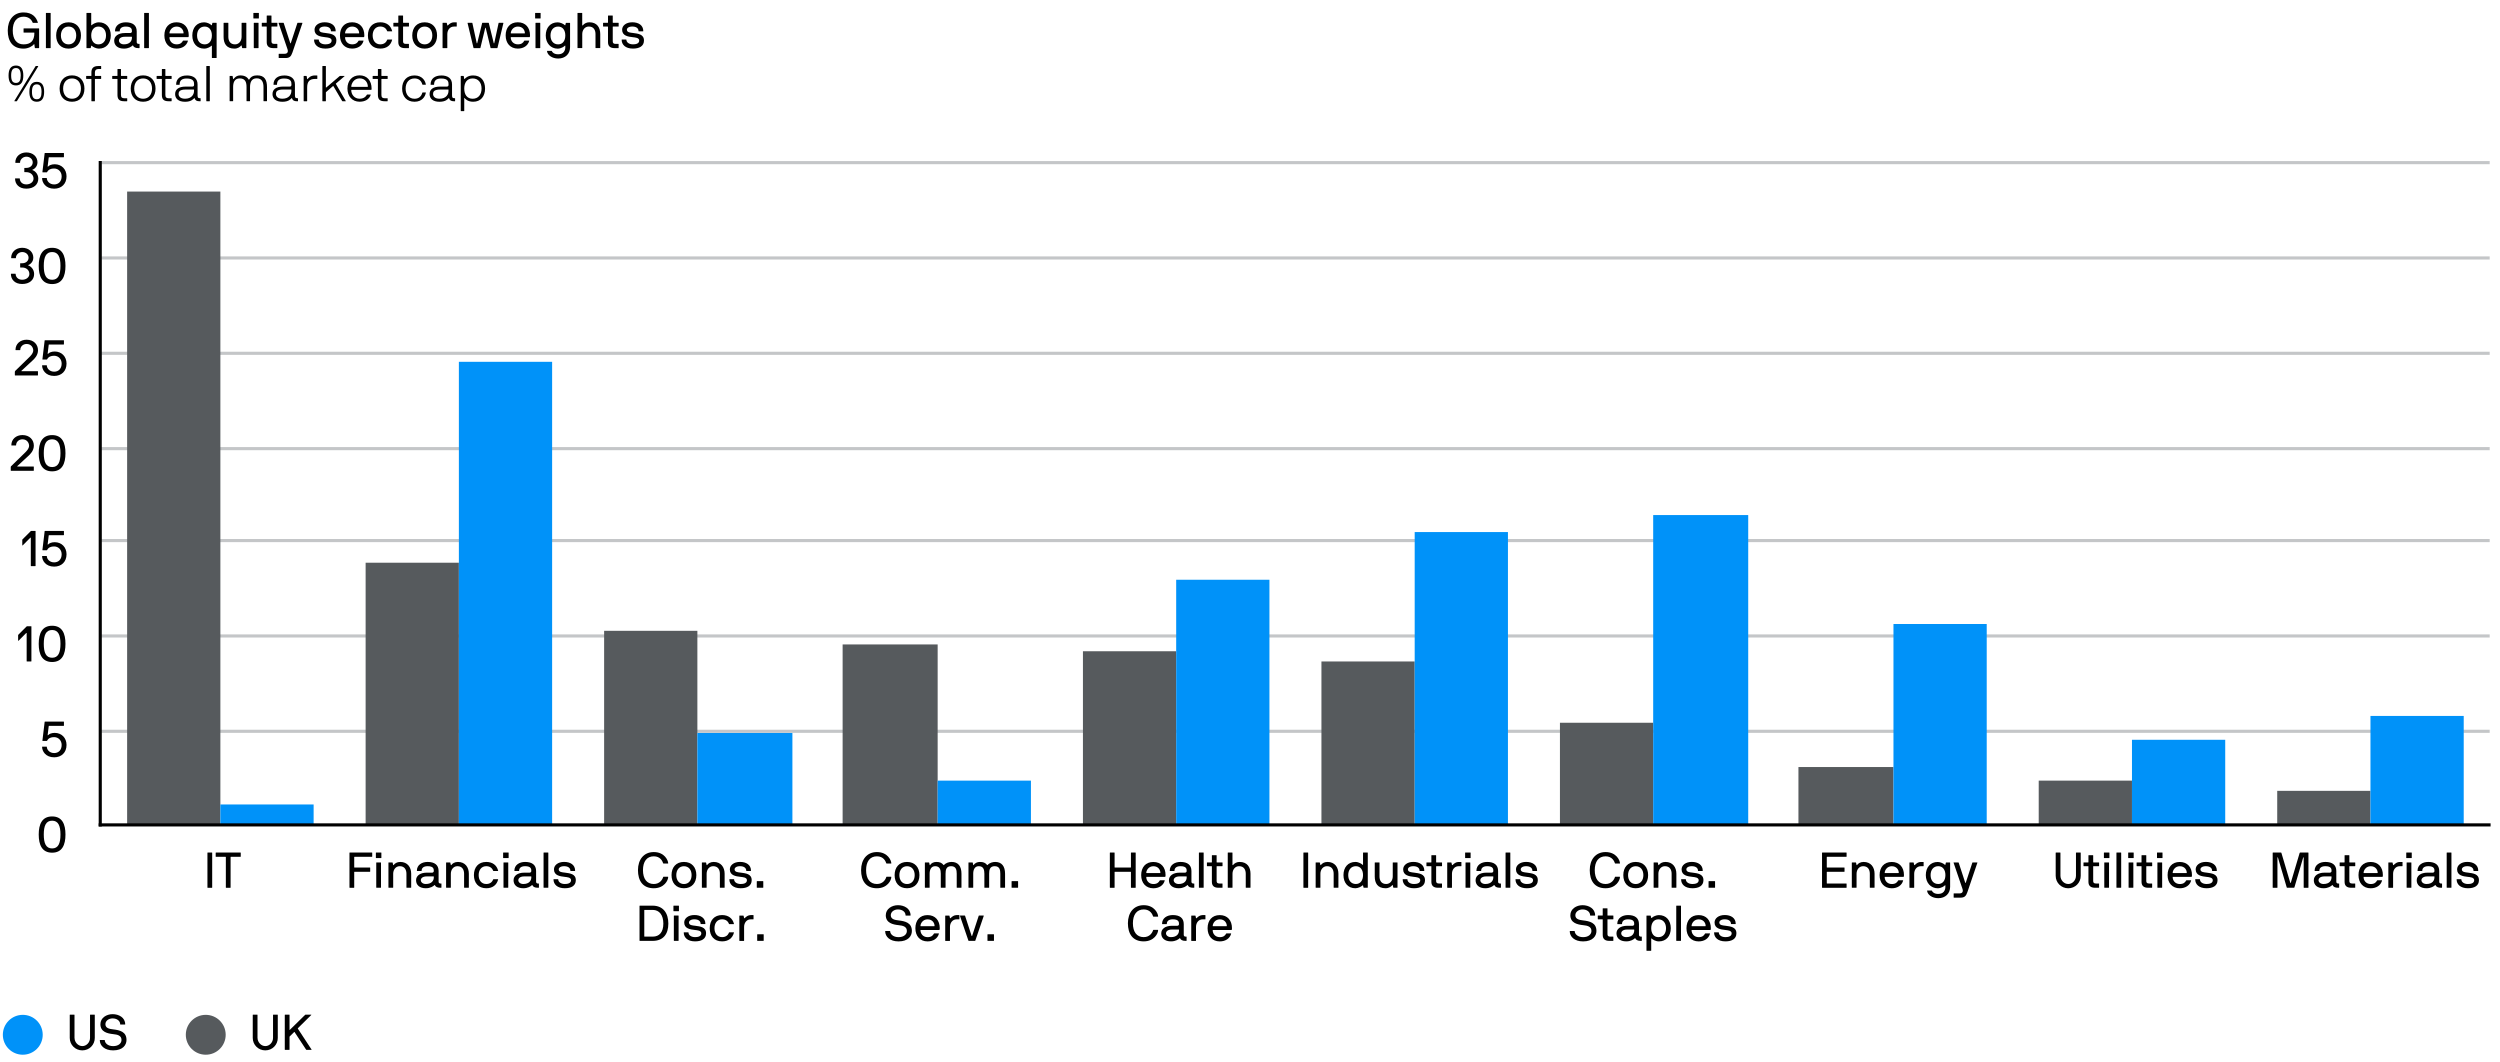 <?xml version="1.0" encoding="UTF-8"?>
<svg id="Layer_1" data-name="Layer 1" xmlns="http://www.w3.org/2000/svg" viewBox="0 0 800 340">
  <g>
    <path d="M12.51,15.32s-.03.08-.08.08h-1.17s-.1-.02-.11-.1l-.16-1.12c0-.06-.1-.1-.14-.03-.5.67-1.84,1.41-3.31,1.41-3.52,0-5.06-2.4-5.06-5.79s1.86-5.79,5.06-5.79c2.87,0,4.11,1.62,4.58,3.25.02.06-.03.08-.08.08h-1.49s-.08-.02-.1-.08c-.48-1.25-1.57-1.89-2.91-1.89-2.24,0-3.46,1.66-3.46,4.43s1.22,4.43,3.46,4.43,3.46-1.1,3.46-3.68c0-.05-.03-.08-.08-.08h-3.3s-.08-.03-.08-.08v-1.2s.03-.08.08-.08h4.82s.08.03.08.08v6.16Z"/>
    <path d="M16.21,15.32s-.03.08-.08.08h-1.36s-.08-.03-.08-.08V4.21s.03-.08.08-.08h1.36s.08.03.08.08v11.11Z"/>
    <path d="M21.94,15.56c-2.51,0-3.97-1.71-3.97-4.21s1.46-4.21,3.97-4.21,3.97,1.71,3.97,4.21-1.47,4.21-3.97,4.21ZM21.94,8.5c-1.52,0-2.45,1.18-2.45,2.85s.93,2.85,2.45,2.85,2.45-1.18,2.45-2.85-.91-2.85-2.45-2.85Z"/>
    <path d="M27.75,15.4s-.08-.03-.08-.08V4.21s.03-.08.08-.08h1.36s.08.03.08.08v3.81c0,.06.08.13.16.03.19-.22,1.17-.91,2.29-.91,2.34,0,3.81,1.71,3.81,4.21s-1.47,4.21-3.81,4.21c-.8,0-1.86-.48-2.29-.91-.05-.05-.13-.06-.16.03l-.16.64s-.03.08-.08.08h-1.2ZM31.48,8.5c-1.46,0-2.29,1.18-2.29,2.85s.83,2.85,2.29,2.85c1.54,0,2.45-1.18,2.45-2.85s-.91-2.85-2.45-2.85Z"/>
    <path d="M44.65,15.32s-.03.08-.08.08h-.3c-.91,0-1.49-.3-1.7-.82-.03-.08-.11-.06-.14-.03-.38.38-1.3,1.01-2.77,1.01-2,0-3.12-1.04-3.12-2.56,0-1.39,1.23-2.43,3.44-2.43h1.71c.35,0,.53-.3.53-.53,0-.66-.08-1.54-1.98-1.54-1.38,0-1.92.64-1.92,1.46,0,.05-.03.08-.08.08h-1.36s-.08-.03-.08-.08c0-1.89,1.63-2.82,3.44-2.82,2.21,0,3.51.94,3.51,2.9v3.47c0,.24.19.53.53.53h.3s.08.03.08.08v1.2ZM42.22,11.84s-.03-.08-.08-.08h-2.16c-1.46,0-1.92.67-1.92,1.23s.56,1.2,1.6,1.2c1.94,0,2.56-1.15,2.56-2.13v-.22Z"/>
    <path d="M47.65,15.32s-.03.08-.08.08h-1.36s-.08-.03-.08-.08V4.21s.03-.08.08-.08h1.36s.08.03.08.08v11.11Z"/>
    <path d="M54.31,11.89s-.08.03-.08.08c0,1.17.85,2.22,2.27,2.22,1.14,0,1.7-.48,2.03-1.12.03-.06.06-.08.11-.08h1.42s.1.02.08.08c-.42,1.57-1.84,2.48-3.65,2.48-2.4,0-3.89-1.71-3.89-4.21s1.41-4.21,3.89-4.21,3.91,1.71,3.91,4.21c0,.16-.02.32-.05.45-.02.05-.06.1-.11.1h-5.94ZM56.5,8.5c-1.55,0-2.27,1.36-2.27,2.11,0,.05.05.08.08.08h4.35s.08-.03.08-.08c0-.91-.66-2.11-2.24-2.11Z"/>
    <path d="M69.24,7.3s.08.03.08.08v11.11s-.03.08-.08.08h-1.36s-.08-.03-.08-.08v-3.81c0-.06-.08-.13-.16-.03-.19.22-1.17.91-2.29.91-2.34,0-3.81-1.71-3.81-4.21s1.47-4.21,3.81-4.21c.8,0,1.87.45,2.29.91.03.05.13.08.16-.02l.16-.66s.03-.08.08-.08h1.2ZM65.51,14.2c1.46,0,2.29-1.18,2.29-2.85s-.83-2.85-2.29-2.85c-1.54,0-2.45,1.18-2.45,2.85s.91,2.85,2.45,2.85Z"/>
    <path d="M77.56,15.4s-.06-.03-.08-.08l-.16-.72c-.03-.1-.14-.06-.18-.02-.29.42-1.07.98-2.1.98-2.64,0-3.49-1.7-3.49-3.78v-4.4s.03-.08.08-.08h1.36s.08.03.08.08v4.4c0,1.22.54,2.42,2.13,2.42,1.34,0,2.11-1.17,2.11-2.42v-4.4s.03-.08.08-.08h1.36s.08.03.08.08v7.94s-.03.08-.08.08h-1.2Z"/>
    <path d="M81.16,5.91s-.08-.03-.08-.08v-1.62s.03-.08.08-.08h1.6s.08.03.08.08v1.62s-.03.08-.08.08h-1.6ZM82.73,15.32s-.03.08-.08.08h-1.36s-.08-.03-.08-.08v-7.94s.03-.08.08-.08h1.36s.08.03.08.08v7.94Z"/>
    <path d="M88.76,15.32s-.03.08-.08.08h-1.23c-1.33,0-2.1-.58-2.1-1.89v-4.93s-.03-.08-.08-.08h-1.42s-.08-.03-.08-.08v-1.04s.03-.08.08-.08h1.42s.08-.03.08-.08v-2.16s.03-.08.08-.08h1.36s.08.03.08.08v2.16s.03.08.08.08h1.73s.08.03.08.08v1.04s-.03.08-.08.08h-1.73s-.08.03-.08.08v4.66c0,.5.22.8.86.8h.94s.08.03.08.08v1.2Z"/>
    <path d="M89.17,17.29s.03-.08.08-.08h1.81c.94,0,1.23-.61.94-1.46l-2.85-8.37c-.02-.06.05-.08.1-.08h1.46s.06.03.08.08l2.1,6.43c.03.1.13.1.16,0l2.11-6.43s.03-.08.08-.08h1.46s.1.03.08.08l-3.2,9.41c-.45,1.3-.94,1.78-2.24,1.78h-2.08s-.08-.03-.08-.08v-1.2Z"/>
    <path d="M105.98,10.03s-.08-.03-.08-.08c0-.88-.7-1.46-2-1.46-1.2,0-1.73.53-1.73,1.02,0,.91,1.15.93,1.95,1.04,1.6.22,3.52.37,3.52,2.42,0,1.82-1.52,2.58-3.52,2.58-2.43,0-3.62-1.28-3.62-2.82,0-.05.03-.08.08-.08h1.34s.1.03.1.08c0,.8.82,1.46,2.1,1.46.82,0,2-.18,2-1.22,0-.91-1.33-.98-2-1.06-1.54-.18-3.47-.42-3.47-2.4,0-1.31,1.26-2.38,3.25-2.38s3.52.93,3.52,2.82c0,.05-.02.08-.06.08h-1.38Z"/>
    <path d="M110.5,11.89s-.08.03-.08.08c0,1.17.85,2.22,2.27,2.22,1.14,0,1.7-.48,2.03-1.12.03-.06.06-.08.11-.08h1.42s.1.02.08.08c-.42,1.57-1.84,2.48-3.65,2.48-2.4,0-3.89-1.71-3.89-4.21s1.41-4.21,3.89-4.21,3.91,1.71,3.91,4.21c0,.16-.02.32-.05.45-.02.05-.06.1-.11.1h-5.94ZM112.69,8.5c-1.55,0-2.27,1.36-2.27,2.11,0,.05.05.08.08.08h4.35s.08-.03.08-.08c0-.91-.66-2.11-2.24-2.11Z"/>
    <path d="M123.99,10.03s-.08-.03-.1-.08c-.35-.94-1.12-1.46-2.21-1.46-1.52,0-2.43,1.18-2.43,2.85s.91,2.85,2.43,2.85c1.09,0,1.86-.51,2.21-1.46.02-.05.05-.08.1-.08h1.42s.1.02.08.08c-.45,1.78-1.78,2.82-3.81,2.82-2.51,0-3.95-1.71-3.95-4.21s1.44-4.21,3.95-4.21c2.03,0,3.38,1.06,3.81,2.82.02.06-.03.08-.08.08h-1.42Z"/>
    <path d="M130.87,15.32s-.03.08-.08.08h-1.23c-1.33,0-2.1-.58-2.1-1.89v-4.93s-.03-.08-.08-.08h-1.42s-.08-.03-.08-.08v-1.04s.03-.08.08-.08h1.42s.08-.03.08-.08v-2.16s.03-.08.08-.08h1.36s.08.03.08.08v2.16s.03.08.08.08h1.73s.08.03.08.08v1.04s-.03.08-.08.08h-1.73s-.08.03-.08.08v4.66c0,.5.22.8.86.8h.94s.08.03.08.08v1.2Z"/>
    <path d="M135.89,15.56c-2.51,0-3.97-1.71-3.97-4.21s1.46-4.21,3.97-4.21,3.97,1.71,3.97,4.21-1.47,4.21-3.97,4.21ZM135.89,8.5c-1.52,0-2.45,1.18-2.45,2.85s.93,2.85,2.45,2.85,2.45-1.18,2.45-2.85-.91-2.85-2.45-2.85Z"/>
    <path d="M145.25,8.5c-1.34,0-2.11,1.17-2.11,2.42v4.4s-.03.08-.08.08h-1.36s-.08-.03-.08-.08v-7.94s.03-.08.08-.08h1.2s.06.03.08.08l.16.72c.03.1.13.06.18.02.54-.54,1.14-.98,1.94-.98h.82s.08.03.08.08v1.2s-.03.08-.08.08h-.82Z"/>
    <path d="M157.06,15.4s-.06-.03-.08-.08l-1.55-6.39c-.02-.08-.14-.08-.16,0l-1.54,6.39s-.03.08-.08.08h-2.03s-.08-.03-.1-.08l-1.9-7.94c-.02-.06.05-.08.1-.08h1.36s.06.03.08.08l1.39,6.43c.02.08.14.08.16,0l1.58-6.43s.03-.08.08-.08h1.97s.06.03.08.08l1.58,6.43c.02.08.14.08.16,0l1.39-6.43s.03-.08.08-.08h1.36s.11.02.1.08l-1.9,7.94s-.05.08-.1.08h-2.03Z"/>
    <path d="M163.52,11.89s-.08.03-.08.08c0,1.17.85,2.22,2.27,2.22,1.14,0,1.7-.48,2.03-1.12.03-.06.06-.08.11-.08h1.42s.1.02.08.08c-.42,1.57-1.84,2.48-3.65,2.48-2.4,0-3.89-1.71-3.89-4.21s1.41-4.21,3.89-4.21,3.91,1.71,3.91,4.21c0,.16-.02.32-.05.45-.02.05-.06.1-.11.1h-5.94ZM165.72,8.5c-1.55,0-2.27,1.36-2.27,2.11,0,.05.05.08.08.08h4.35s.08-.03.08-.08c0-.91-.66-2.11-2.24-2.11Z"/>
    <path d="M171.32,5.91s-.08-.03-.08-.08v-1.62s.03-.08.08-.08h1.6s.08.03.08.08v1.62s-.03.08-.08.08h-1.6ZM172.88,15.32s-.03.08-.08.08h-1.36s-.08-.03-.08-.08v-7.94s.03-.08.08-.08h1.36s.08.03.08.08v7.94Z"/>
    <path d="M178.63,17.37c1.68,0,2.27-1.15,2.27-2.27v-.43c0-.06-.1-.13-.16-.03-.18.22-1.17.93-2.29.93-2.18,0-3.81-1.71-3.81-4.21s1.47-4.21,3.81-4.21c.8,0,1.84.45,2.29.9.05.05.13.08.16-.02l.16-.64s.03-.08.08-.08h1.2s.08.03.08.08v7.71c0,2.16-1.54,3.63-3.79,3.63-1.97,0-3.46-1.1-3.59-2.38,0-.05.03-.08.08-.08h1.39s.06.03.08.08c.13.37.7,1.02,2.03,1.02ZM178.61,14.2c1.46,0,2.29-1.18,2.29-2.85s-.83-2.85-2.29-2.85c-1.54,0-2.45,1.18-2.45,2.85s.91,2.85,2.45,2.85Z"/>
    <path d="M186.23,4.13s.08.03.08.08v3.87c0,.08.11.11.18.03.48-.61,1.26-.98,2.1-.98,2.48,0,3.49,1.7,3.49,3.78v4.4s-.03.08-.08.08h-1.36s-.08-.03-.08-.08v-4.4c0-1.22-.54-2.42-2.13-2.42-1.34,0-2.11,1.17-2.11,2.42v4.4s-.03.08-.08.08h-1.36s-.08-.03-.08-.08V4.21s.03-.08.08-.08h1.36Z"/>
    <path d="M197.97,15.32s-.03.08-.08.08h-1.23c-1.33,0-2.1-.58-2.1-1.89v-4.93s-.03-.08-.08-.08h-1.42s-.08-.03-.08-.08v-1.04s.03-.08.08-.08h1.42s.08-.03.08-.08v-2.16s.03-.08.08-.08h1.36s.08.03.08.08v2.16s.03.08.08.08h1.73s.08.03.08.08v1.04s-.03.08-.08.08h-1.73s-.08.03-.08.08v4.66c0,.5.22.8.86.8h.94s.08.03.08.08v1.2Z"/>
    <path d="M204.41,10.03s-.08-.03-.08-.08c0-.88-.7-1.46-2-1.46-1.2,0-1.73.53-1.73,1.02,0,.91,1.15.93,1.95,1.04,1.6.22,3.52.37,3.52,2.42,0,1.82-1.52,2.58-3.52,2.58-2.43,0-3.62-1.28-3.62-2.82,0-.05.03-.08.08-.08h1.34s.1.03.1.08c0,.8.82,1.46,2.1,1.46.82,0,2-.18,2-1.22,0-.91-1.33-.98-2-1.06-1.54-.18-3.47-.42-3.47-2.4,0-1.31,1.26-2.38,3.25-2.38s3.52.93,3.52,2.82c0,.05-.02.08-.06.08h-1.38Z"/>
    <path d="M5.11,27.34c-1.79,0-2.37-1.33-2.37-3.17s.58-3.2,2.37-3.2,2.35,1.34,2.35,3.2-.58,3.17-2.35,3.17ZM5.11,21.77c-1.12,0-1.54.82-1.54,2.4s.42,2.37,1.54,2.37,1.52-.83,1.52-2.37-.42-2.4-1.52-2.4ZM11.4,21.16s.05-.03.06-.03h.7c.06,0,.1.06.06.13l-6.82,11.11s-.05.03-.06.03h-.67c-.06,0-.1-.06-.06-.13l6.79-11.11ZM11.77,32.56c-1.79,0-2.37-1.33-2.37-3.17s.58-3.2,2.37-3.2,2.35,1.34,2.35,3.2-.58,3.17-2.35,3.17ZM11.77,26.99c-1.12,0-1.54.82-1.54,2.4s.42,2.37,1.54,2.37,1.52-.83,1.52-2.37-.42-2.4-1.52-2.4Z"/>
    <path d="M23.05,32.56c-2.51,0-3.97-1.71-3.97-4.21s1.46-4.23,3.97-4.23,3.97,1.73,3.97,4.23-1.47,4.21-3.97,4.21ZM23.05,25.1c-1.78,0-2.85,1.33-2.85,3.25s1.07,3.25,2.85,3.25,2.85-1.33,2.85-3.25-1.07-3.25-2.85-3.25Z"/>
    <path d="M29.17,24.3s.08-.03.08-.08v-1.06c0-1.23.58-2.03,2.16-2.03h.88s.08.03.08.08v.8s-.03.08-.08.08h-.86c-.69,0-1.06.4-1.06,1.07v1.06s.03.08.08.08h1.84s.08.03.08.08v.8s-.03.08-.08.08h-1.84s-.08.03-.08.08v6.98s-.03.08-.08.08h-.96s-.08-.03-.08-.08v-6.98s-.03-.08-.08-.08h-1.52s-.08-.03-.08-.08v-.8s.03-.08.08-.08h1.52Z"/>
    <path d="M35.99,25.26s-.08-.03-.08-.08v-.8s.03-.08.08-.08h1.52s.08-.03.08-.08v-2.05s.03-.08.08-.08h.96s.08.03.08.08v2.05s.03.08.08.08h1.84s.08.03.08.08v.8s-.03.08-.08.08h-1.84s-.08.03-.08.08v5.03c0,.83.37,1.07,1.06,1.07h.86s.08.03.08.08v.8s-.03.08-.08.08h-.88c-1.58,0-2.16-.64-2.16-2.03v-5.03s-.03-.08-.08-.08h-1.52Z"/>
    <path d="M45.8,32.56c-2.51,0-3.97-1.71-3.97-4.21s1.46-4.23,3.97-4.23,3.97,1.73,3.97,4.23-1.47,4.21-3.97,4.21ZM45.8,25.1c-1.78,0-2.85,1.33-2.85,3.25s1.07,3.25,2.85,3.25,2.85-1.33,2.85-3.25-1.07-3.25-2.85-3.25Z"/>
    <path d="M50.2,25.26s-.08-.03-.08-.08v-.8s.03-.08.08-.08h1.52s.08-.03.08-.08v-2.05s.03-.08.08-.08h.96s.08.03.08.08v2.05s.03.08.08.08h1.84s.08.03.08.08v.8s-.03.08-.08.08h-1.84s-.08.03-.08.08v5.03c0,.83.37,1.07,1.06,1.07h.86s.08.03.08.08v.8s-.03.08-.08.08h-.88c-1.58,0-2.16-.64-2.16-2.03v-5.03s-.03-.08-.08-.08h-1.52Z"/>
    <path d="M59.73,24.14c2.19,0,3.49.96,3.49,2.88v3.35c0,.67.05,1.06.72,1.06h.18s.08.03.08.08v.82s-.03.08-.08.08h-.18c-1.1,0-1.46-.34-1.66-.96-.03-.1-.1-.08-.14-.03-.24.24-.93,1.15-2.91,1.15-2.11,0-3.19-1.01-3.19-2.46s1.07-2.4,3.35-2.4h1.92c.51,0,.8,0,.8-.67,0-.83-.11-1.92-2.37-1.92-1.6,0-2.26.67-2.26,1.94,0,.05-.03.08-.08.08h-.96s-.08-.03-.08-.08c0-1.95,1.46-2.9,3.38-2.9ZM62.1,28.73s-.03-.08-.08-.08h-2.58c-2.03,0-2.29.74-2.29,1.44s.53,1.5,2.06,1.5c2.1,0,2.88-1.36,2.88-2.48v-.38Z"/>
    <path d="M67.06,21.13s.08.03.08.08v11.11s-.03.08-.08.08h-.96s-.08-.03-.08-.08v-11.11s.03-.08.08-.08h.96Z"/>
    <path d="M78.89,27.88c0-1.46-.32-2.79-2.16-2.79-1.73,0-2.13,1.34-2.13,2.79v4.43s-.03.08-.08.08h-.96s-.08-.03-.08-.08v-7.94s.03-.08.08-.08h.78s.08.02.1.08l.16.88c.02.1.11.11.16.03.13-.18.74-1.15,2.13-1.15,1.76,0,2.39.83,2.69,1.33.05.08.13.06.16,0,.58-.98,1.36-1.34,2.58-1.34,2.29,0,3.12,1.38,3.12,3.76v4.43s-.03.08-.08.08h-.96s-.08-.03-.08-.08v-4.43c0-1.42-.42-2.82-2.16-2.82s-2.15,1.36-2.15,2.82v4.43s-.03.08-.08.08h-.96s-.08-.03-.08-.08v-4.43Z"/>
    <path d="M90.89,24.14c2.19,0,3.49.96,3.49,2.88v3.35c0,.67.05,1.06.72,1.06h.18s.08.03.08.08v.82s-.03.08-.08.08h-.18c-1.1,0-1.46-.34-1.66-.96-.03-.1-.1-.08-.14-.03-.24.24-.93,1.15-2.91,1.15-2.11,0-3.19-1.01-3.19-2.46s1.07-2.4,3.35-2.4h1.92c.51,0,.8,0,.8-.67,0-.83-.11-1.92-2.37-1.92-1.6,0-2.26.67-2.26,1.94,0,.05-.03.08-.08.08h-.96s-.08-.03-.08-.08c0-1.95,1.46-2.9,3.38-2.9ZM93.25,28.73s-.03-.08-.08-.08h-2.58c-2.03,0-2.29.74-2.29,1.44s.53,1.5,2.06,1.5c2.1,0,2.88-1.36,2.88-2.48v-.38Z"/>
    <path d="M97.17,24.38s.03-.08.08-.08h.8s.06.03.08.08l.16.88c.02.1.11.1.16.03.21-.26.85-1.15,2.34-1.15h.67s.08.03.08.08v.96s-.03.08-.08.08h-.67c-1.79,0-2.5.9-2.5,2.79v4.27s-.03.08-.08.08h-.96s-.08-.03-.08-.08v-7.94Z"/>
    <path d="M107.48,26.76s-.02.06,0,.1l3.17,5.46s0,.08-.05.08h-1.01s-.08-.03-.11-.08l-2.79-4.75s-.06-.08-.14-.02l-2.19,1.89c-.06.06-.08.08-.08.16v2.72s-.03.08-.08.08h-.96s-.08-.03-.08-.08v-11.11s.03-.08.08-.08h.96s.08.03.08.08v6.77s.05.1.11.03l4.26-3.63c.06-.06.11-.08.16-.08h1.42s.06.05.03.08l-2.79,2.38Z"/>
    <path d="M112.48,28.76s-.08.03-.08.08c0,1.39.99,2.75,2.67,2.75,1.3,0,2.02-.66,2.32-1.25.03-.06.08-.08.13-.08h1.02s.11.02.1.08c-.48,1.46-1.84,2.21-3.57,2.21-2.32,0-3.89-1.71-3.89-4.21s1.49-4.23,3.89-4.23,3.84,1.73,3.84,4.23c0,.11-.02.29-.03.34-.02.05-.05.08-.1.08h-6.31ZM115.08,25.08c-1.82,0-2.67,1.68-2.67,2.64,0,.05.03.08.08.08h5.14s.08-.03.08-.08c0-1.15-.75-2.64-2.62-2.64Z"/>
    <path d="M119.33,25.26s-.08-.03-.08-.08v-.8s.03-.08.08-.08h1.52s.08-.03.08-.08v-2.05s.03-.08.08-.08h.96s.08.03.08.08v2.05s.03.08.08.08h1.84s.08.03.08.08v.8s-.03.08-.08.08h-1.84s-.08.03-.08.08v5.03c0,.83.37,1.07,1.06,1.07h.86s.08.03.08.08v.8s-.03.08-.08.08h-.88c-1.58,0-2.16-.64-2.16-2.03v-5.03s-.03-.08-.08-.08h-1.52Z"/>
    <path d="M135.25,29.58h.94s.08.03.08.08c-.16,1.12-1.12,2.9-3.62,2.9s-3.97-1.7-3.97-4.21,1.46-4.21,3.97-4.21,3.46,1.78,3.62,2.9c0,.05-.03.08-.08.08h-.94s-.08-.03-.1-.08c-.32-1.22-1.17-1.94-2.5-1.94-1.78,0-2.85,1.33-2.85,3.25s1.07,3.25,2.85,3.25c1.33,0,2.18-.72,2.5-1.94.02-.05.05-.08.1-.08Z"/>
    <path d="M141.16,24.14c2.19,0,3.49.96,3.49,2.88v3.35c0,.67.05,1.06.72,1.06h.18s.08.03.08.08v.82s-.03.08-.08.08h-.18c-1.1,0-1.46-.34-1.66-.96-.03-.1-.1-.08-.14-.03-.24.24-.93,1.15-2.91,1.15-2.11,0-3.19-1.01-3.19-2.46s1.07-2.4,3.35-2.4h1.92c.51,0,.8,0,.8-.67,0-.83-.11-1.92-2.37-1.92-1.6,0-2.26.67-2.26,1.94,0,.05-.03.08-.08.08h-.96s-.08-.03-.08-.08c0-1.95,1.46-2.9,3.38-2.9ZM143.53,28.73s-.03-.08-.08-.08h-2.58c-2.03,0-2.29.74-2.29,1.44s.53,1.5,2.06,1.5c2.1,0,2.88-1.36,2.88-2.48v-.38Z"/>
    <path d="M147.44,24.38s.03-.08.08-.08h.8s.06.03.08.08l.16.88c.02.06.1.1.14.02.11-.16.9-1.14,2.71-1.14,2.5,0,3.81,1.71,3.81,4.21s-1.39,4.21-3.81,4.21c-1.78,0-2.56-.96-2.71-1.17-.05-.08-.14-.05-.14.02v4.08s-.03.08-.08.08h-.96s-.08-.03-.08-.08v-11.11ZM151.25,25.1c-1.79,0-2.69,1.33-2.69,3.25s.9,3.25,2.69,3.25,2.85-1.33,2.85-3.25-1.06-3.25-2.85-3.25Z"/>
  </g>
  <g>
    <path d="M23.85,332.13c0,1.36,1.12,2.62,2.5,2.62s2.46-1.26,2.46-2.62v-7.36s.03-.08.08-.08h1.36s.08.03.08.08v7.36c0,2.22-1.76,3.99-3.99,3.99s-4.02-1.76-4.02-3.99v-7.36s.03-.08.08-.08h1.36s.08.03.08.08v7.36Z"/>
    <path d="M36.03,325.89c-1.26,0-2.3.78-2.3,1.86,0,1.31,1.38,1.52,2.48,1.65,2.1.24,4.27.74,4.27,3.39,0,1.6-1.17,3.33-4.27,3.33-2.77,0-4.27-1.52-4.27-3.25,0-.05.03-.08.08-.08h1.42s.1.05.1.1c0,.8.86,1.87,2.67,1.87,1.7,0,2.67-.91,2.67-1.97,0-1.44-1.28-1.73-2.67-1.87-1.79-.19-4.08-.69-4.08-3.17,0-2.05,1.95-3.22,3.91-3.22s4.02,1.06,4.02,3.25c0,.05-.03.08-.08.08h-1.44s-.08-.03-.08-.08c0-1.07-.99-1.89-2.42-1.89Z"/>
  </g>
  <circle cx="7.29" cy="331.13" r="6.38" style="fill: #0092f9;"/>
  <g>
    <path d="M82.41,332.13c0,1.36,1.12,2.62,2.5,2.62s2.46-1.26,2.46-2.62v-7.36s.03-.08.08-.08h1.36s.08.03.08.08v7.36c0,2.22-1.76,3.99-3.99,3.99s-4.02-1.76-4.02-3.99v-7.36s.03-.08.08-.08h1.36s.08.03.08.08v7.36Z"/>
    <path d="M94.25,330.23s-.06-.03-.1,0l-1.44,1.42s-.06.08-.06.13v4.1s-.03.08-.08.08h-1.36s-.08-.03-.08-.08v-11.11s.03-.08.08-.08h1.36s.08.03.08.08v4.79s.03.06.06.03l4.91-4.82s.08-.08.13-.08h1.82s.08.05.05.08l-4.31,4.27s-.03.08,0,.13l4.4,6.71s0,.08-.05.08h-1.58s-.1-.05-.13-.08l-3.71-5.65Z"/>
  </g>
  <circle cx="65.84" cy="331.13" r="6.38" style="fill: #565a5d;"/>
  <path d="M32.36,52.04h764.34M32.36,82.55h764.34M32.36,113.06h764.34M32.36,143.57h764.34M32.36,172.99h764.34M32.36,203.5h764.34M32.36,234.01h764.34" style="fill: #c5c7c9; stroke: #c4c6c8; stroke-linejoin: round;"/>
  <g>
    <path d="M728.71,253.07h29.84v10.9h-29.84v-10.9ZM652.39,249.8h29.84v14.16h-29.84v-14.16ZM575.5,245.45h30.41v18.52h-30.41v-18.52ZM499.18,231.28h29.84v32.69h-29.84v-32.69ZM422.86,211.67h29.84v52.3h-29.84v-52.3ZM346.54,208.4h29.84v55.57h-29.84v-55.57ZM269.64,206.22h30.41v57.75h-30.41v-57.75ZM193.32,201.86h29.84v62.11h-29.84v-62.11ZM117,180.07h29.84v83.9h-29.84v-83.9ZM40.68,61.3h29.84v202.67h-29.84V61.3Z" style="fill: #565a5d;"/>
    <path d="M728.71,253.07h29.84v10.9h-29.84v-10.9ZM652.39,249.8h29.84v14.16h-29.84v-14.16ZM575.5,245.45h30.41v18.52h-30.41v-18.52ZM499.18,231.28h29.84v32.69h-29.84v-32.69ZM422.86,211.67h29.84v52.3h-29.84v-52.3ZM346.54,208.4h29.84v55.57h-29.84v-55.57ZM269.64,206.22h30.41v57.75h-30.41v-57.75ZM193.32,201.86h29.84v62.11h-29.84v-62.11ZM117,180.07h29.84v83.9h-29.84v-83.9ZM40.68,61.3h29.84v202.67h-29.84V61.3Z" style="fill: none;"/>
  </g>
  <g>
    <path d="M758.55,229.1h29.84v34.87h-29.84v-34.87ZM682.23,236.73h29.84v27.24h-29.84v-27.24ZM605.91,199.68h29.84v64.29h-29.84v-64.29ZM529.02,164.82h30.41v99.15h-30.41v-99.15ZM452.7,170.26h29.84v93.71h-29.84v-93.71ZM376.38,185.52h29.84v78.45h-29.84v-78.45ZM300.06,249.8h29.84v14.16h-29.84v-14.16ZM223.16,234.55h30.41v29.42h-30.41v-29.42ZM146.84,115.78h29.84v148.19h-29.84V115.78ZM70.52,257.43h29.84v6.54h-29.84v-6.54Z" style="fill: #0092f9;"/>
    <path d="M758.55,229.1h29.84v34.87h-29.84v-34.87ZM682.23,236.73h29.84v27.24h-29.84v-27.24ZM605.91,199.68h29.84v64.29h-29.84v-64.29ZM529.02,164.82h30.41v99.15h-30.41v-99.15ZM452.7,170.26h29.84v93.71h-29.84v-93.71ZM376.38,185.52h29.84v78.45h-29.84v-78.45ZM300.06,249.8h29.84v14.16h-29.84v-14.16ZM223.16,234.55h30.41v29.42h-30.41v-29.42ZM146.84,115.78h29.84v148.19h-29.84V115.78ZM70.52,257.43h29.84v6.54h-29.84v-6.54Z" style="fill: none;"/>
  </g>
  <line x1="32.08" y1="264.47" x2="32.08" y2="51.53" style="fill: none; stroke: #000; stroke-linejoin: round;"/>
  <line x1="31.58" y1="263.97" x2="796.99" y2="263.97" style="fill: none; stroke: #000; stroke-linejoin: round;"/>
  <path d="M16.68,272.86c-3.23,0-4.29-2.51-4.29-5.81s1.06-5.79,4.29-5.79,4.27,2.5,4.27,5.79-1.04,5.81-4.27,5.81ZM16.68,262.62c-1.97,0-2.67,1.6-2.67,4.43s.7,4.45,2.67,4.45,2.67-1.63,2.67-4.45-.72-4.43-2.67-4.43Z"/>
  <path d="M15.7,232.27s-.1.02-.11.1l-.34,2.82c-.02.11.11.11.14.08.27-.37,1.06-.75,2.11-.75,2.21,0,3.79,1.6,3.79,3.87,0,2.42-1.63,3.95-3.95,3.95-2.77,0-3.87-1.99-3.87-3.33,0-.05.03-.08.08-.08h1.36s.08.02.08.08c0,.85.82,1.97,2.35,1.97,1.41,0,2.39-.99,2.39-2.59,0-1.42-1.01-2.51-2.42-2.51-.96,0-1.81.29-2.23,1.14-.03.06-.06.08-.1.08h-1.33s-.08-.03-.08-.08l.72-6.02c0-.06.05-.08.1-.08h5.99s.08.03.08.08v1.22s-.05.06-.1.06h-4.67Z"/>
  <g>
    <path d="M8.53,202.61c0-.06-.1-.1-.14-.05l-2.46,2.48s-.13.05-.13-.05v-1.7c0-.08.02-.13.08-.19l2.62-2.62s.11-.08.16-.08h1.31s.08.03.08.08v11.11s-.03.08-.08.08h-1.36s-.08-.03-.08-.08v-8.98Z"/>
    <path d="M16.68,211.84c-3.23,0-4.29-2.51-4.29-5.81s1.06-5.79,4.29-5.79,4.27,2.5,4.27,5.79-1.04,5.81-4.27,5.81ZM16.68,201.6c-1.97,0-2.67,1.6-2.67,4.43s.7,4.45,2.67,4.45,2.67-1.63,2.67-4.45-.72-4.43-2.67-4.43Z"/>
  </g>
  <g>
    <path d="M9.86,172.1c0-.06-.1-.1-.14-.05l-2.46,2.48s-.13.05-.13-.05v-1.7c0-.08.02-.13.08-.19l2.62-2.62s.11-.08.16-.08h1.31s.08.03.08.08v11.11s-.03.08-.08.08h-1.36s-.08-.03-.08-.08v-8.98Z"/>
    <path d="M15.7,171.25s-.1.02-.11.1l-.34,2.82c-.02.11.11.11.14.08.27-.37,1.06-.75,2.11-.75,2.21,0,3.79,1.6,3.79,3.87,0,2.42-1.63,3.95-3.95,3.95-2.77,0-3.87-1.99-3.87-3.33,0-.05.03-.08.08-.08h1.36s.08.02.08.08c0,.85.82,1.97,2.35,1.97,1.41,0,2.39-.99,2.39-2.59,0-1.42-1.01-2.51-2.42-2.51-.96,0-1.81.29-2.23,1.14-.03.06-.06.08-.1.08h-1.33s-.08-.03-.08-.08l.72-6.02c0-.06.05-.08.1-.08h5.99s.08.03.08.08v1.22s-.05.06-.1.06h-4.67Z"/>
  </g>
  <g>
    <path d="M3.44,149.45c0-.1.02-.16.06-.21l4.45-4.34c.35-.34,1.38-1.3,1.36-2.29-.02-.83-.62-2.03-2.13-2.03-1.22,0-2.03.91-2.03,1.89,0,.05-.03.08-.08.08h-1.36s-.08-.03-.08-.08c0-1.92,1.5-3.25,3.55-3.25,2.31,0,3.65,1.54,3.65,3.39,0,1.63-1.18,2.77-1.78,3.3l-3.52,3.25s-.03.13.06.13h5.15s.08.03.08.08v1.2s-.03.08-.08.08H3.52s-.08-.03-.08-.08v-1.12Z"/>
    <path d="M16.68,150.83c-3.23,0-4.29-2.51-4.29-5.81s1.06-5.79,4.29-5.79,4.27,2.5,4.27,5.79-1.04,5.81-4.27,5.81ZM16.68,140.58c-1.97,0-2.67,1.6-2.67,4.43s.7,4.45,2.67,4.45,2.67-1.63,2.67-4.45-.72-4.43-2.67-4.43Z"/>
  </g>
  <g>
    <path d="M4.77,118.94c0-.1.02-.16.06-.21l4.45-4.34c.35-.34,1.38-1.3,1.36-2.29-.02-.83-.62-2.03-2.13-2.03-1.22,0-2.03.91-2.03,1.89,0,.05-.03.08-.08.08h-1.36s-.08-.03-.08-.08c0-1.92,1.5-3.25,3.55-3.25,2.31,0,3.65,1.54,3.65,3.39,0,1.63-1.18,2.77-1.78,3.3l-3.52,3.25s-.03.13.06.13h5.15s.08.03.08.08v1.2s-.03.08-.08.08h-7.24s-.08-.03-.08-.08v-1.12Z"/>
    <path d="M15.7,110.23s-.1.02-.11.1l-.34,2.82c-.02.11.11.11.14.08.27-.37,1.06-.75,2.11-.75,2.21,0,3.79,1.6,3.79,3.87,0,2.42-1.63,3.95-3.95,3.95-2.77,0-3.87-1.99-3.87-3.33,0-.05.03-.08.08-.08h1.36s.08.02.08.08c0,.85.82,1.97,2.35,1.97,1.41,0,2.39-.99,2.39-2.59,0-1.42-1.01-2.51-2.42-2.51-.96,0-1.81.29-2.23,1.14-.03.06-.06.08-.1.08h-1.33s-.08-.03-.08-.08l.72-6.02c0-.06.05-.08.1-.08h5.99s.08.03.08.08v1.22s-.05.06-.1.06h-4.67Z"/>
  </g>
  <g>
    <path d="M6.45,84.32s.03-.08.08-.08h.56c1.22,0,2.05-.75,2.05-1.78,0-.94-.8-1.81-2.05-1.81-1.17.02-2.02.96-2,1.89,0,.05-.03.08-.08.08h-1.36s-.08-.03-.08-.08c-.02-1.87,1.47-3.23,3.52-3.25,2.13,0,3.57,1.36,3.57,3.17,0,1.5-1.22,2.26-1.58,2.34-.1.02-.1.14,0,.16.56.13,1.84,1.06,1.84,2.72,0,1.87-1.44,3.2-3.83,3.2s-3.6-1.49-3.6-3.2c0-.05.03-.08.08-.08h1.36s.08.03.08.08c0,.86.67,1.84,2.08,1.84,1.31,0,2.31-.8,2.31-1.84,0-1.26-1.01-2.08-2.31-2.08h-.56s-.08-.03-.08-.08v-1.2Z"/>
    <path d="M16.68,90.9c-3.23,0-4.29-2.51-4.29-5.81s1.06-5.79,4.29-5.79,4.27,2.5,4.27,5.79-1.04,5.81-4.27,5.81ZM16.68,80.65c-1.97,0-2.67,1.6-2.67,4.43s.7,4.45,2.67,4.45,2.67-1.63,2.67-4.45-.72-4.43-2.67-4.43Z"/>
  </g>
  <g>
    <path d="M7.78,53.81s.03-.08.08-.08h.56c1.22,0,2.05-.75,2.05-1.78,0-.94-.8-1.81-2.05-1.81-1.17.02-2.02.96-2,1.89,0,.05-.03.08-.08.08h-1.36s-.08-.03-.08-.08c-.02-1.87,1.47-3.23,3.52-3.25,2.13,0,3.57,1.36,3.57,3.17,0,1.5-1.22,2.26-1.58,2.34-.1.02-.1.14,0,.16.56.13,1.84,1.06,1.84,2.72,0,1.87-1.44,3.2-3.83,3.2s-3.6-1.49-3.6-3.2c0-.05.03-.08.08-.08h1.36s.08.03.08.08c0,.86.67,1.84,2.08,1.84,1.31,0,2.31-.8,2.31-1.84,0-1.26-1.01-2.08-2.31-2.08h-.56s-.08-.03-.08-.08v-1.2Z"/>
    <path d="M15.7,50.31s-.1.02-.11.1l-.34,2.82c-.02.11.11.11.14.08.27-.37,1.06-.75,2.11-.75,2.21,0,3.79,1.6,3.79,3.87,0,2.42-1.63,3.95-3.95,3.95-2.77,0-3.87-1.98-3.87-3.33,0-.05.03-.08.08-.08h1.36s.08.02.08.08c0,.85.82,1.97,2.35,1.97,1.41,0,2.39-.99,2.39-2.59,0-1.42-1.01-2.51-2.42-2.51-.96,0-1.81.29-2.23,1.14-.03.06-.06.08-.1.08h-1.33s-.08-.03-.08-.08l.72-6.02c0-.06.05-.08.1-.08h5.99s.08.03.08.08v1.22s-.05.06-.1.06h-4.67Z"/>
  </g>
  <g>
    <path d="M67.82,272.82s.08.03.08.08v11.11s-.03.08-.08.08h-1.36s-.08-.03-.08-.08v-11.11s.03-.08.08-.08h1.36Z"/>
    <path d="M72.27,274.24s-.05-.06-.08-.06h-3.09s-.08-.03-.08-.08v-1.2s.03-.08.08-.08h7.86s.08.03.08.08v1.2s-.03.08-.08.08h-3.09s-.08.03-.08.08v9.75s-.03.08-.08.08h-1.36s-.08-.03-.08-.08v-9.76Z"/>
  </g>
  <g>
    <path d="M111.83,272.9s.03-.08.08-.08h7.12s.08.03.08.08v1.2s-.03.08-.08.08h-5.6s-.08.03-.08.08v3.27s.03.08.08.08h4.95s.08.03.08.08v1.2s-.03.08-.08.08h-4.95s-.08.03-.08.08v4.96s-.03.08-.08.08h-1.36s-.08-.03-.08-.08v-11.11Z"/>
    <path d="M120.36,274.59s-.08-.03-.08-.08v-1.62s.03-.08.08-.08h1.6s.08.03.08.08v1.62s-.03.08-.08.08h-1.6ZM121.92,284s-.03.08-.08.08h-1.36s-.08-.03-.08-.08v-7.94s.03-.08.08-.08h1.36s.08.03.08.08v7.94Z"/>
    <path d="M125.57,275.98s.06.03.08.08l.16.72c.02.1.14.06.18.02.32-.48,1.02-.98,2.1-.98,2.32,0,3.49,1.7,3.49,3.78v4.4s-.03.08-.08.08h-1.36s-.08-.03-.08-.08v-4.4c0-1.22-.54-2.42-2.13-2.42-1.34,0-2.11,1.17-2.11,2.42v4.4s-.03.08-.08.08h-1.36s-.08-.03-.08-.08v-7.94s.03-.08.08-.08h1.2Z"/>
    <path d="M141.25,284s-.03.08-.08.08h-.3c-.91,0-1.49-.3-1.7-.82-.03-.08-.11-.06-.14-.03-.38.38-1.3,1.01-2.77,1.01-2,0-3.12-1.04-3.12-2.56,0-1.39,1.23-2.43,3.44-2.43h1.71c.35,0,.53-.3.53-.53,0-.66-.08-1.54-1.98-1.54-1.38,0-1.92.64-1.92,1.46,0,.05-.03.08-.08.08h-1.36s-.08-.03-.08-.08c0-1.89,1.63-2.82,3.44-2.82,2.21,0,3.51.94,3.51,2.9v3.47c0,.24.19.53.53.53h.3s.08.03.08.08v1.2ZM138.82,280.53s-.03-.08-.08-.08h-2.16c-1.46,0-1.92.67-1.92,1.23s.56,1.2,1.6,1.2c1.94,0,2.56-1.15,2.56-2.13v-.22Z"/>
    <path d="M144.02,275.98s.06.03.08.08l.16.72c.02.1.14.06.18.02.32-.48,1.02-.98,2.1-.98,2.32,0,3.49,1.7,3.49,3.78v4.4s-.03.08-.08.08h-1.36s-.08-.03-.08-.08v-4.4c0-1.22-.54-2.42-2.13-2.42-1.34,0-2.11,1.17-2.11,2.42v4.4s-.03.08-.08.08h-1.36s-.08-.03-.08-.08v-7.94s.03-.08.08-.08h1.2Z"/>
    <path d="M157.91,278.72s-.08-.03-.1-.08c-.35-.94-1.12-1.46-2.21-1.46-1.52,0-2.43,1.18-2.43,2.85s.91,2.85,2.43,2.85c1.09,0,1.86-.51,2.21-1.46.02-.05.05-.08.1-.08h1.42s.1.02.08.08c-.45,1.78-1.78,2.82-3.81,2.82-2.51,0-3.95-1.71-3.95-4.21s1.44-4.21,3.95-4.21c2.03,0,3.38,1.06,3.81,2.82.02.06-.03.08-.08.08h-1.42Z"/>
    <path d="M161.08,274.59s-.08-.03-.08-.08v-1.62s.03-.08.08-.08h1.6s.08.03.08.08v1.62s-.03.08-.08.08h-1.6ZM162.64,284s-.03.08-.08.08h-1.36s-.08-.03-.08-.08v-7.94s.03-.08.08-.08h1.36s.08.03.08.08v7.94Z"/>
    <path d="M172.45,284s-.03.08-.08.08h-.3c-.91,0-1.49-.3-1.7-.82-.03-.08-.11-.06-.14-.03-.38.38-1.3,1.01-2.77,1.01-2,0-3.12-1.04-3.12-2.56,0-1.39,1.23-2.43,3.44-2.43h1.71c.35,0,.53-.3.53-.53,0-.66-.08-1.54-1.98-1.54-1.38,0-1.92.64-1.92,1.46,0,.05-.03.08-.08.08h-1.36s-.08-.03-.08-.08c0-1.89,1.63-2.82,3.44-2.82,2.21,0,3.51.94,3.51,2.9v3.47c0,.24.19.53.53.53h.3s.08.03.08.08v1.2ZM170.02,280.53s-.03-.08-.08-.08h-2.16c-1.46,0-1.92.67-1.92,1.23s.56,1.2,1.6,1.2c1.94,0,2.56-1.15,2.56-2.13v-.22Z"/>
    <path d="M175.46,284s-.03.08-.08.08h-1.36s-.08-.03-.08-.08v-11.11s.03-.08.08-.08h1.36s.08.03.08.08v11.11Z"/>
    <path d="M182.6,278.72s-.08-.03-.08-.08c0-.88-.7-1.46-2-1.46-1.2,0-1.73.53-1.73,1.02,0,.91,1.15.93,1.95,1.04,1.6.22,3.52.37,3.52,2.42,0,1.83-1.52,2.58-3.52,2.58-2.43,0-3.62-1.28-3.62-2.82,0-.05.03-.08.08-.08h1.34s.1.03.1.08c0,.8.82,1.46,2.1,1.46.82,0,2-.18,2-1.22,0-.91-1.33-.98-2-1.06-1.54-.18-3.47-.42-3.47-2.4,0-1.31,1.26-2.39,3.25-2.39s3.52.93,3.52,2.82c0,.05-.02.08-.06.08h-1.38Z"/>
  </g>
  <g>
    <path d="M212.33,280.56h1.41s.08.02.08.08c0,1.06-1.26,3.6-4.61,3.6-3.52,0-5.06-2.4-5.06-5.79s1.86-5.79,5.06-5.79c3.49,0,4.61,2.72,4.61,3.6,0,.06-.03.08-.08.08h-1.41s-.1-.03-.11-.08c-.24-.69-.9-2.24-3.01-2.24-2.24,0-3.46,1.67-3.46,4.43s1.22,4.43,3.46,4.43c1.92,0,2.75-1.39,3.01-2.24.02-.06.06-.08.11-.08Z"/>
    <path d="M218.86,284.24c-2.51,0-3.97-1.71-3.97-4.21s1.46-4.21,3.97-4.21,3.97,1.71,3.97,4.21-1.47,4.21-3.97,4.21ZM218.86,277.19c-1.52,0-2.45,1.18-2.45,2.85s.93,2.85,2.45,2.85,2.45-1.18,2.45-2.85-.91-2.85-2.45-2.85Z"/>
    <path d="M225.87,275.98s.06.03.08.08l.16.72c.02.1.14.06.18.02.32-.48,1.02-.98,2.1-.98,2.32,0,3.49,1.7,3.49,3.78v4.4s-.03.08-.08.08h-1.36s-.08-.03-.08-.08v-4.4c0-1.22-.54-2.42-2.13-2.42-1.34,0-2.11,1.17-2.11,2.42v4.4s-.03.08-.08.08h-1.36s-.08-.03-.08-.08v-7.94s.03-.08.08-.08h1.2Z"/>
    <path d="M238.88,278.72s-.08-.03-.08-.08c0-.88-.7-1.46-2-1.46-1.2,0-1.73.53-1.73,1.02,0,.91,1.15.93,1.95,1.04,1.6.22,3.52.37,3.52,2.42,0,1.83-1.52,2.58-3.52,2.58-2.43,0-3.62-1.28-3.62-2.82,0-.05.03-.08.08-.08h1.34s.1.03.1.08c0,.8.82,1.46,2.1,1.46.82,0,2-.18,2-1.22,0-.91-1.33-.98-2-1.06-1.54-.18-3.47-.42-3.47-2.4,0-1.31,1.26-2.39,3.25-2.39s3.52.93,3.52,2.82c0,.05-.02.08-.06.08h-1.38Z"/>
    <path d="M242.25,284.08s-.08-.03-.08-.08v-1.95s.03-.08.08-.08h1.92s.08.03.08.08v1.95s-.03.08-.08.08h-1.92Z"/>
    <path d="M204.73,301.08s-.08-.03-.08-.08v-11.11s.03-.08.08-.08h4.13c3.36.02,5.01,2.38,5.01,5.75s-1.65,5.52-5.01,5.52h-4.13ZM208.86,299.72c2.15,0,3.41-1.44,3.41-4.16s-1.26-4.39-3.41-4.39h-2.61s-.08.03-.08.08v8.39s.03.08.08.08h2.61Z"/>
    <path d="M215.58,291.59s-.08-.03-.08-.08v-1.62s.03-.08.08-.08h1.6s.08.03.08.08v1.62s-.03.08-.08.08h-1.6ZM217.15,301s-.03.08-.08.08h-1.36s-.08-.03-.08-.08v-7.94s.03-.08.08-.08h1.36s.08.03.08.08v7.94Z"/>
    <path d="M224.28,295.72s-.08-.03-.08-.08c0-.88-.7-1.46-2-1.46-1.2,0-1.73.53-1.73,1.02,0,.91,1.15.93,1.95,1.04,1.6.22,3.52.37,3.52,2.42,0,1.83-1.52,2.58-3.52,2.58-2.43,0-3.62-1.28-3.62-2.82,0-.05.03-.08.08-.08h1.34s.1.03.1.08c0,.8.82,1.46,2.1,1.46.82,0,2-.18,2-1.22,0-.91-1.33-.98-2-1.06-1.54-.18-3.47-.42-3.47-2.4,0-1.31,1.26-2.39,3.25-2.39s3.52.93,3.52,2.82c0,.05-.02.08-.06.08h-1.38Z"/>
    <path d="M233.37,295.72s-.08-.03-.1-.08c-.35-.94-1.12-1.46-2.21-1.46-1.52,0-2.43,1.18-2.43,2.85s.91,2.85,2.43,2.85c1.09,0,1.86-.51,2.21-1.46.02-.05.05-.08.1-.08h1.42s.1.02.08.08c-.45,1.78-1.78,2.82-3.81,2.82-2.51,0-3.95-1.71-3.95-4.21s1.44-4.21,3.95-4.21c2.03,0,3.38,1.06,3.81,2.82.02.06-.03.08-.08.08h-1.42Z"/>
    <path d="M240.22,294.19c-1.34,0-2.11,1.17-2.11,2.42v4.4s-.03.08-.08.08h-1.36s-.08-.03-.08-.08v-7.94s.03-.08.08-.08h1.2s.06.03.08.08l.16.72c.03.1.13.06.18.02.54-.54,1.14-.98,1.94-.98h.82s.08.03.08.08v1.2s-.03.08-.08.08h-.82Z"/>
    <path d="M242.38,301.08s-.08-.03-.08-.08v-1.95s.03-.08.08-.08h1.92s.08.03.08.08v1.95s-.03.08-.08.08h-1.92Z"/>
  </g>
  <g>
    <path d="M283.73,280.56h1.41s.08.02.08.08c0,1.06-1.26,3.6-4.61,3.6-3.52,0-5.06-2.4-5.06-5.79s1.86-5.79,5.06-5.79c3.49,0,4.61,2.72,4.61,3.6,0,.06-.03.08-.08.08h-1.41s-.1-.03-.11-.08c-.24-.69-.9-2.24-3.01-2.24-2.24,0-3.46,1.67-3.46,4.43s1.22,4.43,3.46,4.43c1.92,0,2.75-1.39,3.01-2.24.02-.06.06-.08.11-.08Z"/>
    <path d="M290.25,284.24c-2.51,0-3.97-1.71-3.97-4.21s1.46-4.21,3.97-4.21,3.97,1.71,3.97,4.21-1.47,4.21-3.97,4.21ZM290.25,277.19c-1.52,0-2.45,1.18-2.45,2.85s.93,2.85,2.45,2.85,2.45-1.18,2.45-2.85-.91-2.85-2.45-2.85Z"/>
    <path d="M297.26,275.98s.06.03.08.08l.16.72c.03.1.16.06.19,0,.29-.58,1.12-.96,1.9-.96,1.12,0,1.73.24,2.32.96.06.08.11.08.19,0,.61-.7,1.65-.96,2.42-.96,2.08,0,3.15,1.38,3.15,3.78v4.4s-.03.08-.08.08h-1.36s-.08-.03-.08-.08v-4.4c0-1.22-.21-2.42-1.79-2.42s-1.78,1.17-1.78,2.42v4.4s-.02.05-.03.06c-.02.02-.03.02-.05.02h-1.38s-.05-.02-.05-.03c-.02-.02-.02-.03-.02-.05v-4.4c0-1.25-.27-2.42-1.79-2.42-1.34,0-1.78,1.17-1.78,2.42v4.4s-.03.08-.08.08h-1.36s-.08-.03-.08-.08v-7.94s.03-.08.08-.08h1.2Z"/>
    <path d="M311.2,275.98s.06.03.08.08l.16.72c.03.1.16.06.19,0,.29-.58,1.12-.96,1.91-.96,1.12,0,1.73.24,2.32.96.06.08.11.08.19,0,.61-.7,1.65-.96,2.42-.96,2.08,0,3.15,1.38,3.15,3.78v4.4s-.03.08-.08.08h-1.36s-.08-.03-.08-.08v-4.4c0-1.22-.21-2.42-1.79-2.42s-1.78,1.17-1.78,2.42v4.4s-.02.05-.03.06c-.02.02-.03.02-.05.02h-1.38s-.05-.02-.05-.03c-.02-.02-.02-.03-.02-.05v-4.4c0-1.25-.27-2.42-1.79-2.42-1.34,0-1.78,1.17-1.78,2.42v4.4s-.03.08-.08.08h-1.36s-.08-.03-.08-.08v-7.94s.03-.08.08-.08h1.2Z"/>
    <path d="M323.79,284.08s-.08-.03-.08-.08v-1.95s.03-.08.08-.08h1.92s.08.03.08.08v1.95s-.03.08-.08.08h-1.92Z"/>
    <path d="M287.35,291.02c-1.26,0-2.3.78-2.3,1.86,0,1.31,1.38,1.52,2.48,1.65,2.1.24,4.27.74,4.27,3.39,0,1.6-1.17,3.33-4.27,3.33-2.77,0-4.27-1.52-4.27-3.25,0-.05.03-.08.08-.08h1.42s.1.05.1.1c0,.8.86,1.87,2.67,1.87,1.7,0,2.67-.91,2.67-1.97,0-1.44-1.28-1.73-2.67-1.87-1.79-.19-4.08-.69-4.08-3.17,0-2.05,1.95-3.22,3.91-3.22s4.02,1.06,4.02,3.25c0,.05-.03.08-.08.08h-1.44s-.08-.03-.08-.08c0-1.07-.99-1.89-2.42-1.89Z"/>
    <path d="M294.63,297.58s-.08.03-.08.08c0,1.17.85,2.23,2.27,2.23,1.14,0,1.7-.48,2.03-1.12.03-.06.06-.08.11-.08h1.42s.1.02.08.08c-.42,1.57-1.84,2.48-3.65,2.48-2.4,0-3.89-1.71-3.89-4.21s1.41-4.21,3.89-4.21,3.91,1.71,3.91,4.21c0,.16-.02.32-.05.45-.02.05-.06.1-.11.1h-5.94ZM296.82,294.19c-1.55,0-2.27,1.36-2.27,2.11,0,.05.05.08.08.08h4.35s.08-.03.08-.08c0-.91-.66-2.11-2.24-2.11Z"/>
    <path d="M306.1,294.19c-1.34,0-2.11,1.17-2.11,2.42v4.4s-.03.08-.08.08h-1.36s-.08-.03-.08-.08v-7.94s.03-.08.08-.08h1.2s.06.03.08.08l.16.72c.03.1.13.06.18.02.54-.54,1.14-.98,1.94-.98h.82s.08.03.08.08v1.2s-.03.08-.08.08h-.82Z"/>
    <path d="M309.99,301.08s-.08-.03-.1-.08l-2.71-7.94c-.02-.06.05-.08.1-.08h1.46s.06.03.08.08l2.1,6.43c.03.08.13.08.16,0l2.11-6.43s.03-.08.08-.08h1.46s.1.03.08.08l-2.71,7.94s-.03.08-.08.08h-2.03Z"/>
    <path d="M316.07,301.08s-.08-.03-.08-.08v-1.95s.03-.08.08-.08h1.92s.08.03.08.08v1.95s-.03.08-.08.08h-1.92Z"/>
  </g>
  <g>
    <path d="M363.34,272.82s.08.03.08.08v11.11s-.03.08-.08.08h-1.36s-.08-.03-.08-.08v-4.96s-.03-.08-.08-.08h-5.07s-.08.03-.08.06v4.98s-.03.08-.08.08h-1.36s-.08-.03-.08-.08v-11.11s.03-.08.08-.08h1.36s.08.03.08.08v4.63s.03.08.08.08h5.07s.08-.03.08-.08v-4.63s.03-.08.08-.08h1.36Z"/>
    <path d="M366.89,280.58s-.08.03-.08.08c0,1.17.85,2.23,2.27,2.23,1.14,0,1.7-.48,2.03-1.12.03-.06.06-.08.11-.08h1.42s.1.02.08.08c-.42,1.57-1.84,2.48-3.65,2.48-2.4,0-3.89-1.71-3.89-4.21s1.41-4.21,3.89-4.21,3.91,1.71,3.91,4.21c0,.16-.02.32-.05.45-.02.05-.06.1-.11.1h-5.94ZM369.08,277.19c-1.55,0-2.27,1.36-2.27,2.11,0,.05.05.08.08.08h4.35s.08-.03.08-.08c0-.91-.66-2.11-2.24-2.11Z"/>
    <path d="M382.17,284s-.03.08-.08.08h-.3c-.91,0-1.49-.3-1.7-.82-.03-.08-.11-.06-.14-.03-.38.38-1.3,1.01-2.77,1.01-2,0-3.12-1.04-3.12-2.56,0-1.39,1.23-2.43,3.44-2.43h1.71c.35,0,.53-.3.53-.53,0-.66-.08-1.54-1.98-1.54-1.38,0-1.92.64-1.92,1.46,0,.05-.03.08-.08.08h-1.36s-.08-.03-.08-.08c0-1.89,1.63-2.82,3.44-2.82,2.21,0,3.5.94,3.5,2.9v3.47c0,.24.19.53.53.53h.3s.08.03.08.08v1.2ZM379.74,280.53s-.03-.08-.08-.08h-2.16c-1.46,0-1.92.67-1.92,1.23s.56,1.2,1.6,1.2c1.94,0,2.56-1.15,2.56-2.13v-.22Z"/>
    <path d="M385.17,284s-.03.08-.08.08h-1.36s-.08-.03-.08-.08v-11.11s.03-.08.08-.08h1.36s.08.03.08.08v11.11Z"/>
    <path d="M391.21,284s-.03.08-.08.08h-1.23c-1.33,0-2.1-.58-2.1-1.89v-4.93s-.03-.08-.08-.08h-1.42s-.08-.03-.08-.08v-1.04s.03-.08.08-.08h1.42s.08-.03.08-.08v-2.16s.03-.08.08-.08h1.36s.08.03.08.08v2.16s.03.08.08.08h1.73s.08.03.08.08v1.04s-.03.08-.08.08h-1.73s-.08.03-.08.08v4.66c0,.5.22.8.86.8h.94s.08.03.08.08v1.2Z"/>
    <path d="M394.31,272.82s.08.03.08.08v3.87c0,.08.11.11.18.03.48-.61,1.26-.98,2.1-.98,2.48,0,3.49,1.7,3.49,3.78v4.4s-.03.08-.08.08h-1.36s-.08-.03-.08-.08v-4.4c0-1.22-.54-2.42-2.13-2.42-1.34,0-2.11,1.17-2.11,2.42v4.4s-.03.08-.08.08h-1.36s-.08-.03-.08-.08v-11.11s.03-.08.08-.08h1.36Z"/>
    <path d="M369.11,297.56h1.41s.08.02.08.08c0,1.06-1.26,3.6-4.61,3.6-3.52,0-5.06-2.4-5.06-5.79s1.86-5.79,5.06-5.79c3.49,0,4.61,2.72,4.61,3.6,0,.06-.03.08-.08.08h-1.41s-.1-.03-.11-.08c-.24-.69-.9-2.24-3.01-2.24-2.24,0-3.46,1.67-3.46,4.43s1.22,4.43,3.46,4.43c1.92,0,2.75-1.39,3.01-2.24.02-.06.06-.08.11-.08Z"/>
    <path d="M379.71,301s-.03.08-.08.08h-.3c-.91,0-1.49-.3-1.7-.82-.03-.08-.11-.06-.14-.03-.38.38-1.3,1.01-2.77,1.01-2,0-3.12-1.04-3.12-2.56,0-1.39,1.23-2.43,3.44-2.43h1.71c.35,0,.53-.3.53-.53,0-.66-.08-1.54-1.98-1.54-1.38,0-1.92.64-1.92,1.46,0,.05-.03.08-.08.08h-1.36s-.08-.03-.08-.08c0-1.89,1.63-2.82,3.44-2.82,2.21,0,3.5.94,3.5,2.9v3.47c0,.24.19.53.53.53h.3s.08.03.08.08v1.2ZM377.28,297.53s-.03-.08-.08-.08h-2.16c-1.46,0-1.92.67-1.92,1.23s.56,1.2,1.6,1.2c1.94,0,2.56-1.15,2.56-2.13v-.22Z"/>
    <path d="M384.83,294.19c-1.34,0-2.11,1.17-2.11,2.42v4.4s-.03.08-.08.08h-1.36s-.08-.03-.08-.08v-7.94s.03-.08.08-.08h1.2s.06.03.08.08l.16.72c.03.1.13.06.18.02.54-.54,1.14-.98,1.94-.98h.82s.08.03.08.08v1.2s-.03.08-.08.08h-.82Z"/>
    <path d="M388.14,297.58s-.08.03-.08.08c0,1.17.85,2.23,2.27,2.23,1.14,0,1.7-.48,2.03-1.12.03-.06.06-.08.11-.08h1.42s.1.02.08.08c-.42,1.57-1.84,2.48-3.65,2.48-2.4,0-3.89-1.71-3.89-4.21s1.41-4.21,3.89-4.21,3.91,1.71,3.91,4.21c0,.16-.02.32-.05.45-.02.05-.06.1-.11.1h-5.94ZM390.34,294.19c-1.55,0-2.27,1.36-2.27,2.11,0,.05.05.08.08.08h4.35s.08-.03.08-.08c0-.91-.66-2.11-2.24-2.11Z"/>
  </g>
  <g>
    <path d="M418.53,272.82s.08.03.08.08v11.11s-.03.08-.08.08h-1.36s-.08-.03-.08-.08v-11.11s.03-.08.08-.08h1.36Z"/>
    <path d="M422.28,275.98s.06.03.08.08l.16.72c.02.1.14.06.18.02.32-.48,1.02-.98,2.1-.98,2.32,0,3.49,1.7,3.49,3.78v4.4s-.03.08-.08.08h-1.36s-.08-.03-.08-.08v-4.4c0-1.22-.54-2.42-2.13-2.42-1.34,0-2.11,1.17-2.11,2.42v4.4s-.03.08-.08.08h-1.36s-.08-.03-.08-.08v-7.94s.03-.08.08-.08h1.2Z"/>
    <path d="M436.41,284.08s-.06-.03-.08-.08l-.16-.64c-.03-.1-.11-.08-.16-.03-.43.43-1.49.91-2.29.91-2.34,0-3.81-1.71-3.81-4.21s1.47-4.21,3.81-4.21c1.12,0,2.1.69,2.29.91.08.1.16.03.16-.03v-3.81s.03-.08.08-.08h1.36s.08.03.08.08v11.11s-.03.08-.08.08h-1.2ZM433.88,282.88c1.46,0,2.29-1.18,2.29-2.85s-.83-2.85-2.29-2.85c-1.54,0-2.45,1.18-2.45,2.85s.91,2.85,2.45,2.85Z"/>
    <path d="M445.93,284.08s-.06-.03-.08-.08l-.16-.72c-.03-.1-.14-.06-.18-.02-.29.42-1.07.98-2.1.98-2.64,0-3.49-1.7-3.49-3.78v-4.4s.03-.08.08-.08h1.36s.08.03.08.08v4.4c0,1.22.54,2.42,2.13,2.42,1.34,0,2.11-1.17,2.11-2.42v-4.4s.03-.08.08-.08h1.36s.08.03.08.08v7.94s-.03.08-.08.08h-1.2Z"/>
    <path d="M454.34,278.72s-.08-.03-.08-.08c0-.88-.7-1.46-2-1.46-1.2,0-1.73.53-1.73,1.02,0,.91,1.15.93,1.95,1.04,1.6.22,3.52.37,3.52,2.42,0,1.83-1.52,2.58-3.52,2.58-2.43,0-3.62-1.28-3.62-2.82,0-.05.03-.08.08-.08h1.34s.1.03.1.08c0,.8.82,1.46,2.1,1.46.82,0,2-.18,2-1.22,0-.91-1.33-.98-2-1.06-1.54-.18-3.47-.42-3.47-2.4,0-1.31,1.26-2.39,3.25-2.39s3.52.93,3.52,2.82c0,.05-.02.08-.06.08h-1.38Z"/>
    <path d="M461.45,284s-.03.08-.08.08h-1.23c-1.33,0-2.1-.58-2.1-1.89v-4.93s-.03-.08-.08-.08h-1.42s-.08-.03-.08-.08v-1.04s.03-.08.08-.08h1.42s.08-.03.08-.08v-2.16s.03-.08.08-.08h1.36s.08.03.08.08v2.16s.03.08.08.08h1.73s.08.03.08.08v1.04s-.03.08-.08.08h-1.73s-.08.03-.08.08v4.66c0,.5.22.8.86.8h.94s.08.03.08.08v1.2Z"/>
    <path d="M466.74,277.19c-1.34,0-2.11,1.17-2.11,2.42v4.4s-.03.08-.08.08h-1.36s-.08-.03-.08-.08v-7.94s.03-.08.08-.08h1.2s.06.03.08.08l.16.72c.03.1.13.06.18.02.54-.54,1.14-.98,1.94-.98h.82s.08.03.08.08v1.2s-.03.08-.08.08h-.82Z"/>
    <path d="M468.92,274.59s-.08-.03-.08-.08v-1.62s.03-.08.08-.08h1.6s.08.03.08.08v1.62s-.03.08-.08.08h-1.6ZM470.49,284s-.03.08-.08.08h-1.36s-.08-.03-.08-.08v-7.94s.03-.08.08-.08h1.36s.08.03.08.08v7.94Z"/>
    <path d="M480.3,284s-.03.08-.08.08h-.3c-.91,0-1.49-.3-1.7-.82-.03-.08-.11-.06-.14-.03-.38.38-1.3,1.01-2.77,1.01-2,0-3.12-1.04-3.12-2.56,0-1.39,1.23-2.43,3.44-2.43h1.71c.35,0,.53-.3.53-.53,0-.66-.08-1.54-1.98-1.54-1.38,0-1.92.64-1.92,1.46,0,.05-.03.08-.08.08h-1.36s-.08-.03-.08-.08c0-1.89,1.63-2.82,3.44-2.82,2.21,0,3.5.94,3.5,2.9v3.47c0,.24.19.53.53.53h.3s.08.03.08.08v1.2ZM477.86,280.53s-.03-.08-.08-.08h-2.16c-1.46,0-1.92.67-1.92,1.23s.56,1.2,1.6,1.2c1.94,0,2.56-1.15,2.56-2.13v-.22Z"/>
    <path d="M483.3,284s-.03.08-.08.08h-1.36s-.08-.03-.08-.08v-11.11s.03-.08.08-.08h1.36s.08.03.08.08v11.11Z"/>
    <path d="M490.44,278.72s-.08-.03-.08-.08c0-.88-.7-1.46-2-1.46-1.2,0-1.73.53-1.73,1.02,0,.91,1.15.93,1.95,1.04,1.6.22,3.52.37,3.52,2.42,0,1.83-1.52,2.58-3.52,2.58-2.43,0-3.62-1.28-3.62-2.82,0-.05.03-.08.08-.08h1.34s.1.03.1.08c0,.8.82,1.46,2.1,1.46.82,0,2-.18,2-1.22,0-.91-1.33-.98-2-1.06-1.54-.18-3.47-.42-3.47-2.4,0-1.31,1.26-2.39,3.25-2.39s3.52.93,3.52,2.82c0,.05-.02.08-.06.08h-1.38Z"/>
  </g>
  <g>
    <path d="M516.9,280.56h1.41s.08.02.08.08c0,1.06-1.26,3.6-4.61,3.6-3.52,0-5.06-2.4-5.06-5.79s1.86-5.79,5.06-5.79c3.49,0,4.61,2.72,4.61,3.6,0,.06-.03.08-.08.08h-1.41s-.1-.03-.11-.08c-.24-.69-.9-2.24-3.01-2.24-2.24,0-3.46,1.67-3.46,4.43s1.22,4.43,3.46,4.43c1.92,0,2.75-1.39,3.01-2.24.02-.06.06-.08.11-.08Z"/>
    <path d="M523.43,284.24c-2.51,0-3.97-1.71-3.97-4.21s1.46-4.21,3.97-4.21,3.97,1.71,3.97,4.21-1.47,4.21-3.97,4.21ZM523.43,277.19c-1.52,0-2.45,1.18-2.45,2.85s.93,2.85,2.45,2.85,2.45-1.18,2.45-2.85-.91-2.85-2.45-2.85Z"/>
    <path d="M530.43,275.98s.06.03.08.08l.16.72c.02.1.14.06.18.02.32-.48,1.02-.98,2.1-.98,2.32,0,3.49,1.7,3.49,3.78v4.4s-.03.08-.08.08h-1.36s-.08-.03-.08-.08v-4.4c0-1.22-.54-2.42-2.13-2.42-1.34,0-2.11,1.17-2.11,2.42v4.4s-.03.08-.08.08h-1.36s-.08-.03-.08-.08v-7.94s.03-.08.08-.08h1.2Z"/>
    <path d="M543.44,278.72s-.08-.03-.08-.08c0-.88-.7-1.46-2-1.46-1.2,0-1.73.53-1.73,1.02,0,.91,1.15.93,1.95,1.04,1.6.22,3.52.37,3.52,2.42,0,1.83-1.52,2.58-3.52,2.58-2.43,0-3.62-1.28-3.62-2.82,0-.05.03-.08.08-.08h1.34s.1.03.1.08c0,.8.82,1.46,2.1,1.46.82,0,2-.18,2-1.22,0-.91-1.33-.98-2-1.06-1.54-.18-3.47-.42-3.47-2.4,0-1.31,1.26-2.39,3.25-2.39s3.52.93,3.52,2.82c0,.05-.02.08-.06.08h-1.38Z"/>
    <path d="M546.82,284.08s-.08-.03-.08-.08v-1.95s.03-.08.08-.08h1.92s.08.03.08.08v1.95s-.03.08-.08.08h-1.92Z"/>
    <path d="M506.42,291.02c-1.26,0-2.31.78-2.31,1.86,0,1.31,1.38,1.52,2.48,1.65,2.1.24,4.27.74,4.27,3.39,0,1.6-1.17,3.33-4.27,3.33-2.77,0-4.27-1.52-4.27-3.25,0-.05.03-.08.08-.08h1.42s.1.05.1.1c0,.8.86,1.87,2.67,1.87,1.7,0,2.67-.91,2.67-1.97,0-1.44-1.28-1.73-2.67-1.87-1.79-.19-4.08-.69-4.08-3.17,0-2.05,1.95-3.22,3.91-3.22s4.02,1.06,4.02,3.25c0,.05-.03.08-.08.08h-1.44s-.08-.03-.08-.08c0-1.07-.99-1.89-2.42-1.89Z"/>
    <path d="M516.28,301s-.03.08-.08.08h-1.23c-1.33,0-2.1-.58-2.1-1.89v-4.93s-.03-.08-.08-.08h-1.42s-.08-.03-.08-.08v-1.04s.03-.08.08-.08h1.42s.08-.03.08-.08v-2.16s.03-.08.08-.08h1.36s.08.03.08.08v2.16s.03.08.08.08h1.73s.08.03.08.08v1.04s-.03.08-.08.08h-1.73s-.08.03-.08.08v4.66c0,.5.22.8.86.8h.94s.08.03.08.08v1.2Z"/>
    <path d="M525.38,301s-.03.08-.08.08h-.3c-.91,0-1.49-.3-1.7-.82-.03-.08-.11-.06-.14-.03-.38.38-1.3,1.01-2.77,1.01-2,0-3.12-1.04-3.12-2.56,0-1.39,1.23-2.43,3.44-2.43h1.71c.35,0,.53-.3.53-.53,0-.66-.08-1.54-1.98-1.54-1.38,0-1.92.64-1.92,1.46,0,.05-.03.08-.08.08h-1.36s-.08-.03-.08-.08c0-1.89,1.63-2.82,3.44-2.82,2.21,0,3.5.94,3.5,2.9v3.47c0,.24.19.53.53.53h.3s.08.03.08.08v1.2ZM522.95,297.53s-.03-.08-.08-.08h-2.16c-1.46,0-1.92.67-1.92,1.23s.56,1.2,1.6,1.2c1.94,0,2.56-1.15,2.56-2.13v-.22Z"/>
    <path d="M528.15,292.98s.06.03.08.08l.16.66c.03.1.13.06.16.02.42-.46,1.49-.91,2.29-.91,2.34,0,3.81,1.71,3.81,4.21s-1.47,4.21-3.81,4.21c-1.12,0-2.1-.69-2.29-.91-.08-.1-.16-.03-.16.03v3.81s-.03.08-.08.08h-1.36s-.08-.03-.08-.08v-11.11s.03-.08.08-.08h1.2ZM530.68,294.19c-1.46,0-2.29,1.18-2.29,2.85s.83,2.85,2.29,2.85c1.54,0,2.45-1.18,2.45-2.85s-.91-2.85-2.45-2.85Z"/>
    <path d="M537.92,301s-.03.08-.08.08h-1.36s-.08-.03-.08-.08v-11.11s.03-.08.08-.08h1.36s.08.03.08.08v11.11Z"/>
    <path d="M541.38,297.58s-.08.03-.08.08c0,1.17.85,2.23,2.27,2.23,1.14,0,1.7-.48,2.03-1.12.03-.06.06-.08.11-.08h1.42s.1.02.08.08c-.42,1.57-1.84,2.48-3.65,2.48-2.4,0-3.89-1.71-3.89-4.21s1.41-4.21,3.89-4.21,3.91,1.71,3.91,4.21c0,.16-.02.32-.05.45-.02.05-.06.1-.11.1h-5.94ZM543.57,294.19c-1.55,0-2.27,1.36-2.27,2.11,0,.05.05.08.08.08h4.35s.08-.03.08-.08c0-.91-.66-2.11-2.24-2.11Z"/>
    <path d="M553.99,295.72s-.08-.03-.08-.08c0-.88-.7-1.46-2-1.46-1.2,0-1.73.53-1.73,1.02,0,.91,1.15.93,1.95,1.04,1.6.22,3.52.37,3.52,2.42,0,1.83-1.52,2.58-3.52,2.58-2.43,0-3.62-1.28-3.62-2.82,0-.05.03-.08.08-.08h1.34s.1.03.1.08c0,.8.82,1.46,2.1,1.46.82,0,2-.18,2-1.22,0-.91-1.33-.98-2-1.06-1.54-.18-3.47-.42-3.47-2.4,0-1.31,1.26-2.39,3.25-2.39s3.52.93,3.52,2.82c0,.05-.02.08-.06.08h-1.38Z"/>
  </g>
  <g>
    <path d="M583.05,272.9s.03-.08.08-.08h7.7s.08.03.08.08v1.2s-.03.08-.08.08h-6.18s-.08.03-.08.08v3.27s.03.08.08.08h5.52s.08.03.08.08v1.2s-.03.08-.08.08h-5.52s-.08.03-.08.08v3.6s.03.08.08.08h6.18s.08.03.08.08v1.2s-.03.08-.08.08h-7.7s-.08-.03-.08-.08v-11.11Z"/>
    <path d="M593.85,275.98s.06.03.08.08l.16.72c.02.1.14.06.18.02.32-.48,1.02-.98,2.1-.98,2.32,0,3.49,1.7,3.49,3.78v4.4s-.03.08-.08.08h-1.36s-.08-.03-.08-.08v-4.4c0-1.22-.54-2.42-2.13-2.42-1.34,0-2.11,1.17-2.11,2.42v4.4s-.03.08-.08.08h-1.36s-.08-.03-.08-.08v-7.94s.03-.08.08-.08h1.2Z"/>
    <path d="M603.18,280.58s-.08.03-.08.08c0,1.17.85,2.23,2.27,2.23,1.14,0,1.7-.48,2.03-1.12.03-.06.06-.08.11-.08h1.42s.1.02.08.08c-.42,1.57-1.84,2.48-3.65,2.48-2.4,0-3.89-1.71-3.89-4.21s1.41-4.21,3.89-4.21,3.91,1.71,3.91,4.21c0,.16-.02.32-.05.45-.02.05-.06.1-.11.1h-5.94ZM605.37,277.19c-1.55,0-2.27,1.36-2.27,2.11,0,.05.05.08.08.08h4.35s.08-.03.08-.08c0-.91-.66-2.11-2.24-2.11Z"/>
    <path d="M614.65,277.19c-1.34,0-2.11,1.17-2.11,2.42v4.4s-.03.08-.08.08h-1.36s-.08-.03-.08-.08v-7.94s.03-.08.08-.08h1.2s.06.03.08.08l.16.72c.03.1.13.06.18.02.54-.54,1.14-.98,1.94-.98h.82s.08.03.08.08v1.2s-.03.08-.08.08h-.82Z"/>
    <path d="M620.25,286.05c1.68,0,2.27-1.15,2.27-2.27v-.43c0-.06-.1-.13-.16-.03-.18.22-1.17.93-2.29.93-2.18,0-3.81-1.71-3.81-4.21s1.47-4.21,3.81-4.21c.8,0,1.84.45,2.29.9.05.05.13.08.16-.02l.16-.64s.03-.08.08-.08h1.2s.08.03.08.08v7.72c0,2.16-1.54,3.63-3.79,3.63-1.97,0-3.46-1.1-3.58-2.38,0-.05.03-.08.08-.08h1.39s.06.03.08.08c.13.37.7,1.02,2.03,1.02ZM620.24,282.88c1.46,0,2.29-1.18,2.29-2.85s-.83-2.85-2.29-2.85c-1.54,0-2.45,1.18-2.45,2.85s.91,2.85,2.45,2.85Z"/>
    <path d="M625.16,285.97s.03-.08.08-.08h1.81c.94,0,1.23-.61.94-1.46l-2.85-8.37c-.02-.06.05-.08.1-.08h1.46s.06.03.08.08l2.1,6.43c.03.1.13.1.16,0l2.11-6.43s.03-.08.08-.08h1.46s.1.03.08.08l-3.2,9.41c-.45,1.3-.94,1.78-2.24,1.78h-2.08s-.08-.03-.08-.08v-1.2Z"/>
  </g>
  <g>
    <path d="M659.34,280.26c0,1.36,1.12,2.62,2.5,2.62s2.47-1.26,2.47-2.62v-7.36s.03-.08.08-.08h1.36s.08.03.08.08v7.36c0,2.22-1.76,3.99-3.99,3.99s-4.02-1.76-4.02-3.99v-7.36s.03-.08.08-.08h1.36s.08.03.08.08v7.36Z"/>
    <path d="M671.71,284s-.03.08-.08.08h-1.23c-1.33,0-2.1-.58-2.1-1.89v-4.93s-.03-.08-.08-.08h-1.42s-.08-.03-.08-.08v-1.04s.03-.08.08-.08h1.42s.08-.03.08-.08v-2.16s.03-.08.08-.08h1.36s.08.03.08.08v2.16s.03.08.08.08h1.73s.08.03.08.08v1.04s-.03.08-.08.08h-1.73s-.08.03-.08.08v4.66c0,.5.22.8.86.8h.94s.08.03.08.08v1.2Z"/>
    <path d="M673.33,274.59s-.08-.03-.08-.08v-1.62s.03-.08.08-.08h1.6s.08.03.08.08v1.62s-.03.08-.08.08h-1.6ZM674.89,284s-.03.08-.08.08h-1.36s-.08-.03-.08-.08v-7.94s.03-.08.08-.08h1.36s.08.03.08.08v7.94Z"/>
    <path d="M678.78,284s-.03.08-.08.08h-1.36s-.08-.03-.08-.08v-11.11s.03-.08.08-.08h1.36s.08.03.08.08v11.11Z"/>
    <path d="M681.1,274.59s-.08-.03-.08-.08v-1.62s.03-.08.08-.08h1.6s.08.03.08.08v1.62s-.03.08-.08.08h-1.6ZM682.67,284s-.03.08-.08.08h-1.36s-.08-.03-.08-.08v-7.94s.03-.08.08-.08h1.36s.08.03.08.08v7.94Z"/>
    <path d="M688.7,284s-.03.08-.08.08h-1.23c-1.33,0-2.1-.58-2.1-1.89v-4.93s-.03-.08-.08-.08h-1.42s-.08-.03-.08-.08v-1.04s.03-.08.08-.08h1.42s.08-.03.08-.08v-2.16s.03-.08.08-.08h1.36s.08.03.08.08v2.16s.03.08.08.08h1.73s.08.03.08.08v1.04s-.03.08-.08.08h-1.73s-.08.03-.08.08v4.66c0,.5.22.8.86.8h.94s.08.03.08.08v1.2Z"/>
    <path d="M690.32,274.59s-.08-.03-.08-.08v-1.62s.03-.08.08-.08h1.6s.08.03.08.08v1.62s-.03.08-.08.08h-1.6ZM691.89,284s-.03.08-.08.08h-1.36s-.08-.03-.08-.08v-7.94s.03-.08.08-.08h1.36s.08.03.08.08v7.94Z"/>
    <path d="M695.34,280.58s-.08.03-.08.08c0,1.17.85,2.23,2.27,2.23,1.14,0,1.7-.48,2.03-1.12.03-.06.06-.08.11-.08h1.42s.1.02.08.08c-.42,1.57-1.84,2.48-3.65,2.48-2.4,0-3.89-1.71-3.89-4.21s1.41-4.21,3.89-4.21,3.91,1.71,3.91,4.21c0,.16-.02.32-.05.45-.02.05-.06.1-.11.1h-5.94ZM697.53,277.19c-1.55,0-2.27,1.36-2.27,2.11,0,.05.05.08.08.08h4.35s.08-.03.08-.08c0-.91-.66-2.11-2.24-2.11Z"/>
    <path d="M707.95,278.72s-.08-.03-.08-.08c0-.88-.7-1.46-2-1.46-1.2,0-1.73.53-1.73,1.02,0,.91,1.15.93,1.95,1.04,1.6.22,3.52.37,3.52,2.42,0,1.83-1.52,2.58-3.52,2.58-2.43,0-3.62-1.28-3.62-2.82,0-.05.03-.08.08-.08h1.34s.1.03.1.08c0,.8.82,1.46,2.1,1.46.82,0,2-.18,2-1.22,0-.91-1.33-.98-2-1.06-1.54-.18-3.47-.42-3.47-2.4,0-1.31,1.26-2.39,3.25-2.39s3.52.93,3.52,2.82c0,.05-.02.08-.06.08h-1.38Z"/>
  </g>
  <g>
    <path d="M735.92,272.9c.03-.06.06-.08.11-.08h2.59s.08.03.08.08v11.11s-.03.08-.08.08h-1.36s-.08-.03-.08-.08v-9.59c0-.11-.14-.1-.16-.02l-2.82,9.6s-.08.08-.13.08h-2.18s-.11-.03-.13-.08l-2.82-9.6c-.03-.1-.16-.08-.16.02v9.59s-.03.08-.08.08h-1.36s-.08-.03-.08-.08v-11.11s.03-.08.08-.08h2.59s.08.02.11.08l2.85,9.6c.03.08.13.08.16,0l2.85-9.6Z"/>
    <path d="M748.53,284s-.03.08-.08.08h-.3c-.91,0-1.49-.3-1.7-.82-.03-.08-.11-.06-.14-.03-.38.38-1.3,1.01-2.77,1.01-2,0-3.12-1.04-3.12-2.56,0-1.39,1.23-2.43,3.44-2.43h1.71c.35,0,.53-.3.53-.53,0-.66-.08-1.54-1.98-1.54-1.38,0-1.92.64-1.92,1.46,0,.05-.03.08-.08.08h-1.36s-.08-.03-.08-.08c0-1.89,1.63-2.82,3.44-2.82,2.21,0,3.5.94,3.5,2.9v3.47c0,.24.19.53.53.53h.3s.08.03.08.08v1.2ZM746.09,280.53s-.03-.08-.08-.08h-2.16c-1.46,0-1.92.67-1.92,1.23s.56,1.2,1.6,1.2c1.94,0,2.56-1.15,2.56-2.13v-.22Z"/>
    <path d="M753.68,284s-.03.08-.08.08h-1.23c-1.33,0-2.1-.58-2.1-1.89v-4.93s-.03-.08-.08-.08h-1.42s-.08-.03-.08-.08v-1.04s.03-.08.08-.08h1.42s.08-.03.08-.08v-2.16s.03-.08.08-.08h1.36s.08.03.08.08v2.16s.03.08.08.08h1.73s.08.03.08.08v1.04s-.03.08-.08.08h-1.73s-.08.03-.08.08v4.66c0,.5.22.8.86.8h.94s.08.03.08.08v1.2Z"/>
    <path d="M756.43,280.58s-.08.03-.08.08c0,1.17.85,2.23,2.27,2.23,1.14,0,1.7-.48,2.03-1.12.03-.06.06-.08.11-.08h1.42s.1.02.08.08c-.42,1.57-1.84,2.48-3.65,2.48-2.4,0-3.89-1.71-3.89-4.21s1.41-4.21,3.89-4.21,3.91,1.71,3.91,4.21c0,.16-.02.32-.05.45-.02.05-.06.1-.11.1h-5.94ZM758.62,277.19c-1.55,0-2.27,1.36-2.27,2.11,0,.05.05.08.08.08h4.35s.08-.03.08-.08c0-.91-.66-2.11-2.24-2.11Z"/>
    <path d="M767.9,277.19c-1.34,0-2.11,1.17-2.11,2.42v4.4s-.03.08-.08.08h-1.36s-.08-.03-.08-.08v-7.94s.03-.08.08-.08h1.2s.06.03.08.08l.16.72c.03.1.13.06.18.02.54-.54,1.14-.98,1.94-.98h.82s.08.03.08.08v1.2s-.03.08-.08.08h-.82Z"/>
    <path d="M770.08,274.59s-.08-.03-.08-.08v-1.62s.03-.08.08-.08h1.6s.08.03.08.08v1.62s-.03.08-.08.08h-1.6ZM771.64,284s-.03.08-.08.08h-1.36s-.08-.03-.08-.08v-7.94s.03-.08.08-.08h1.36s.08.03.08.08v7.94Z"/>
    <path d="M781.46,284s-.03.08-.08.08h-.3c-.91,0-1.49-.3-1.7-.82-.03-.08-.11-.06-.14-.03-.38.38-1.3,1.01-2.77,1.01-2,0-3.12-1.04-3.12-2.56,0-1.39,1.23-2.43,3.44-2.43h1.71c.35,0,.53-.3.53-.53,0-.66-.08-1.54-1.98-1.54-1.38,0-1.92.64-1.92,1.46,0,.05-.03.08-.08.08h-1.36s-.08-.03-.08-.08c0-1.89,1.63-2.82,3.44-2.82,2.21,0,3.5.94,3.5,2.9v3.47c0,.24.19.53.53.53h.3s.08.03.08.08v1.2ZM779.02,280.53s-.03-.08-.08-.08h-2.16c-1.46,0-1.92.67-1.92,1.23s.56,1.2,1.6,1.2c1.94,0,2.56-1.15,2.56-2.13v-.22Z"/>
    <path d="M784.46,284s-.03.08-.08.08h-1.36s-.08-.03-.08-.08v-11.11s.03-.08.08-.08h1.36s.08.03.08.08v11.11Z"/>
    <path d="M791.6,278.72s-.08-.03-.08-.08c0-.88-.7-1.46-2-1.46-1.2,0-1.73.53-1.73,1.02,0,.91,1.15.93,1.95,1.04,1.6.22,3.52.37,3.52,2.42,0,1.83-1.52,2.58-3.52,2.58-2.43,0-3.62-1.28-3.62-2.82,0-.05.03-.08.08-.08h1.34s.1.03.1.08c0,.8.82,1.46,2.1,1.46.82,0,2-.18,2-1.22,0-.91-1.33-.98-2-1.06-1.54-.18-3.47-.42-3.47-2.4,0-1.31,1.26-2.39,3.25-2.39s3.52.93,3.52,2.82c0,.05-.02.08-.06.08h-1.38Z"/>
  </g>
</svg>
